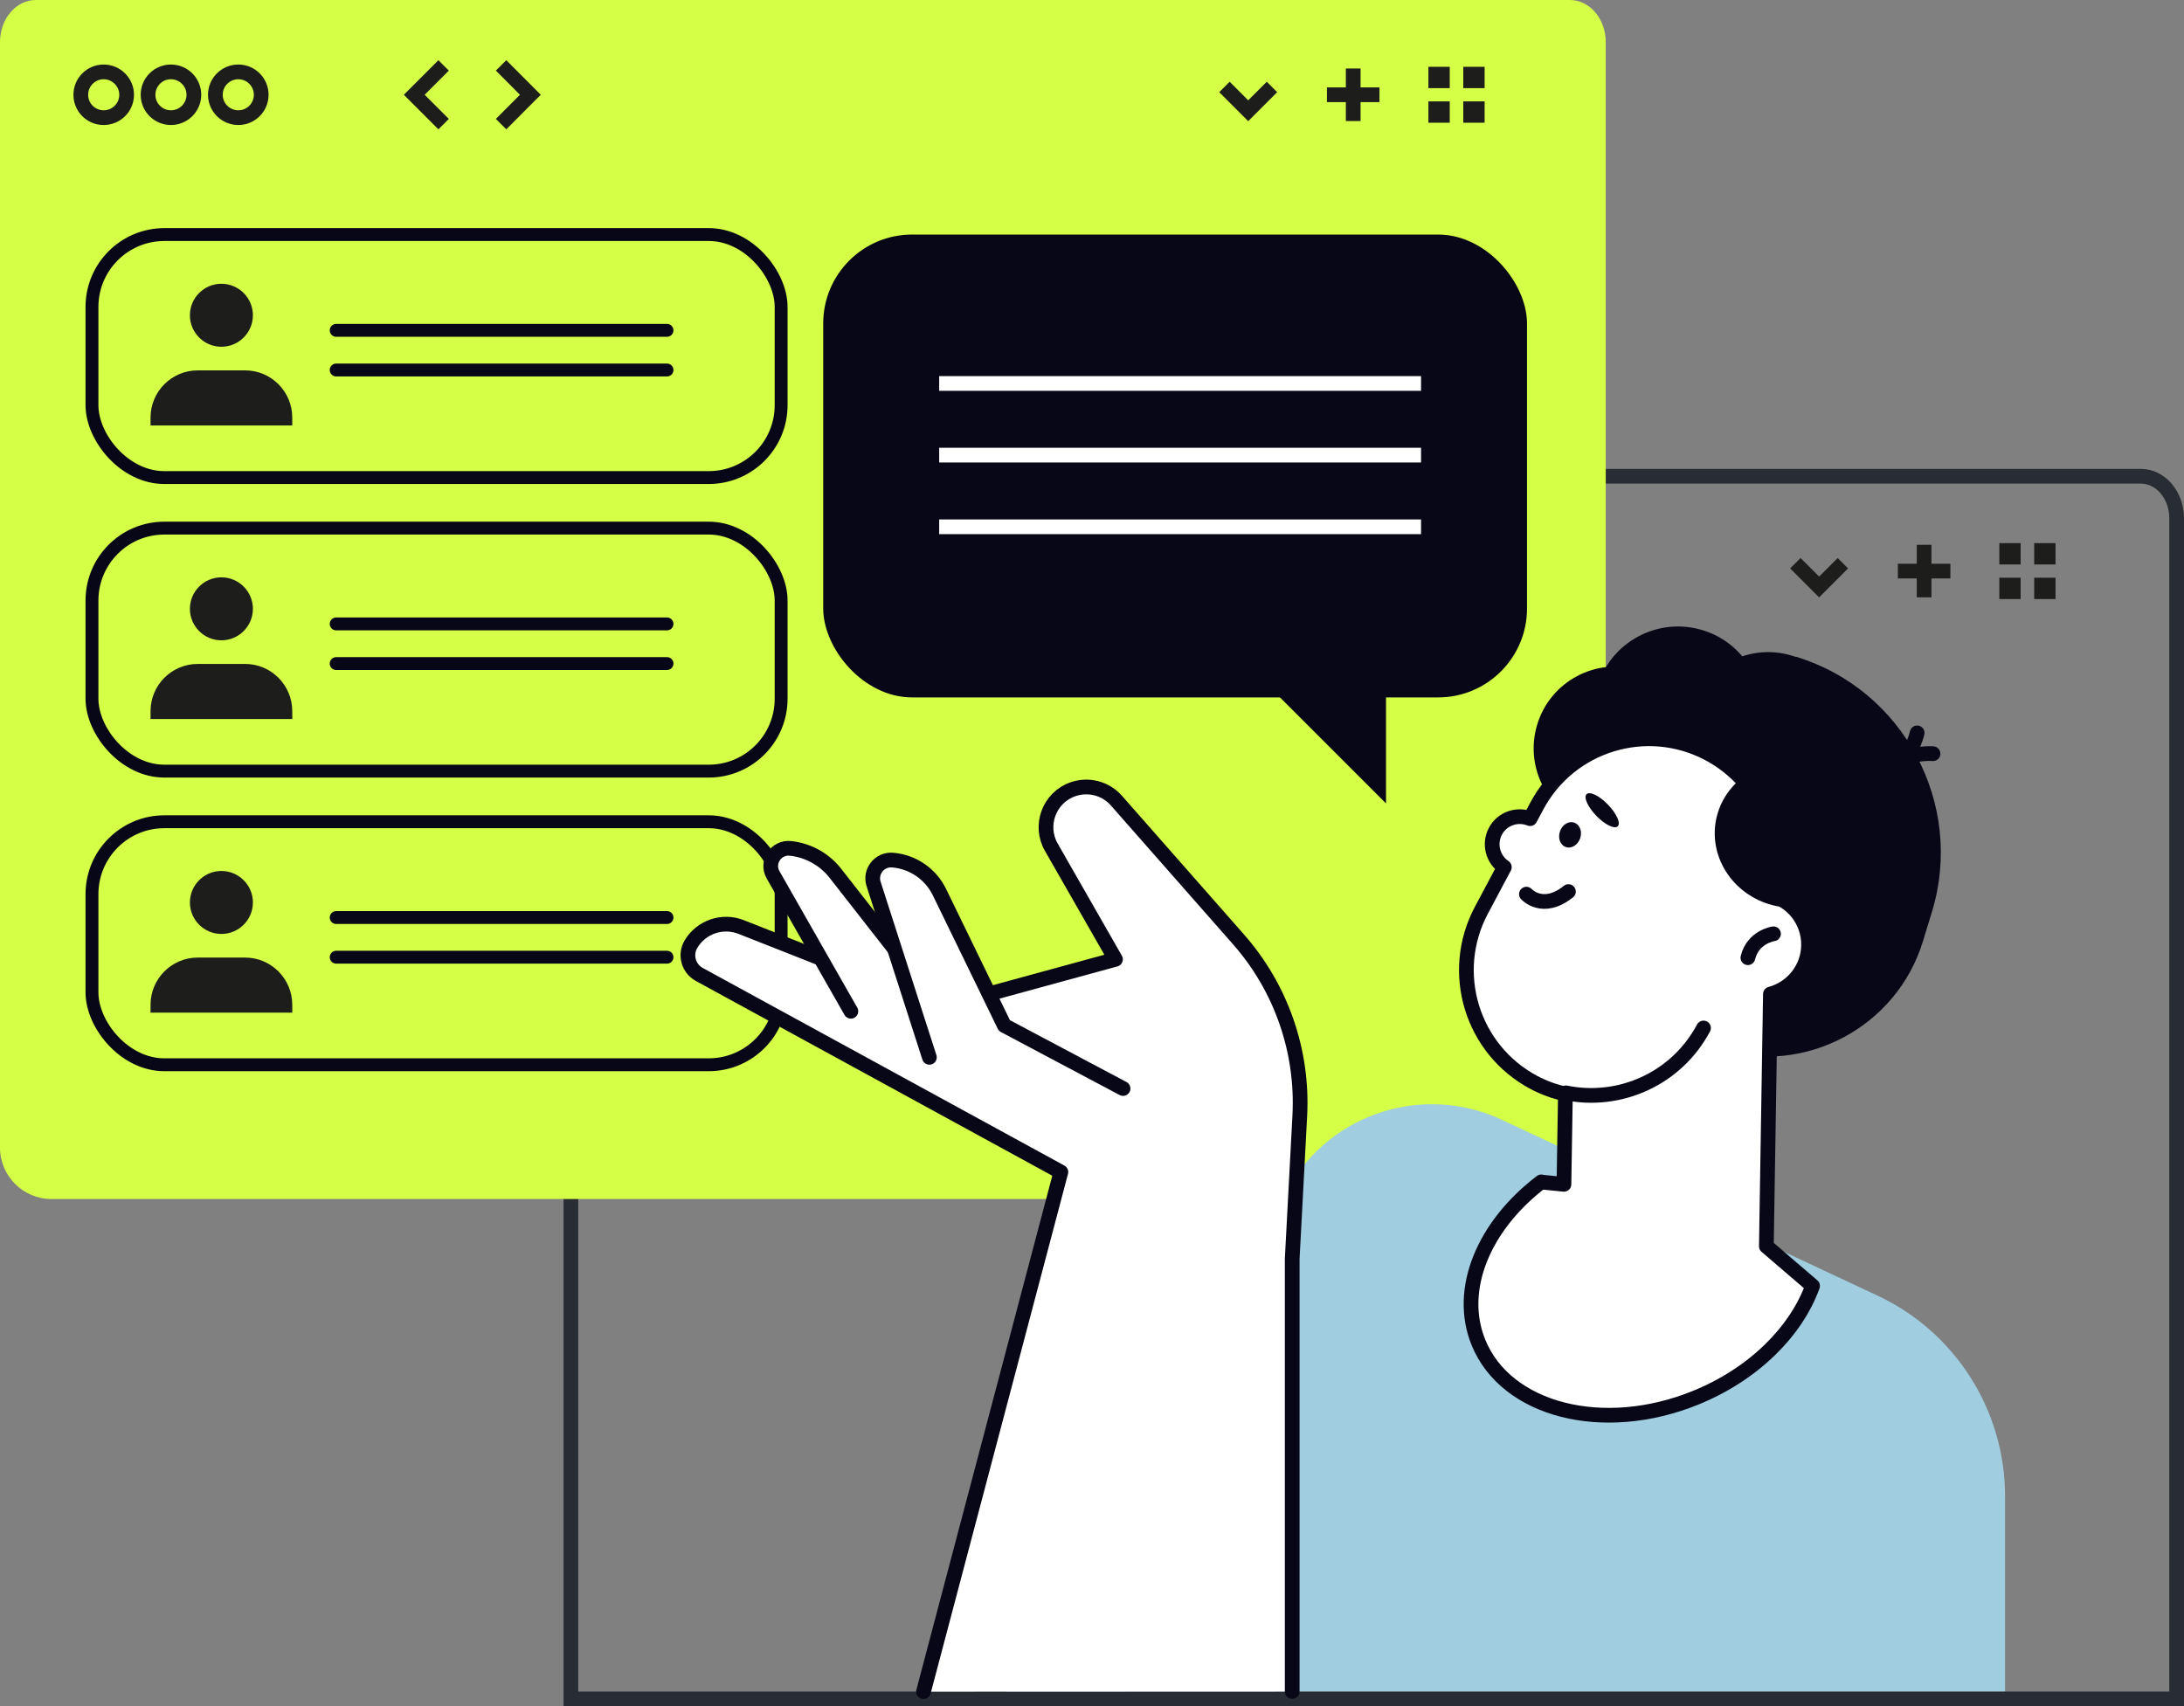 <svg xmlns="http://www.w3.org/2000/svg" id="Calque_2" data-name="Calque 2" viewBox="0 0 296.82 231.91"><rect x="0" y="0" width="296.82" height="231.91" fill="#808080" stroke="none"/><defs><style>      .cls-1 {        stroke-width: 1.75px;      }      .cls-1, .cls-2, .cls-3 {        stroke: #080717;        stroke-linecap: round;        stroke-linejoin: round;      }      .cls-1, .cls-4, .cls-5, .cls-6, .cls-3 {        fill: none;      }      .cls-2 {        fill: #fff;      }      .cls-2, .cls-4, .cls-5, .cls-6, .cls-3 {        stroke-width: 2px;      }      .cls-7 {        fill: #a0cde0;      }      .cls-8 {        fill: #d4ff46;      }      .cls-4 {        stroke: #1d1d1b;      }      .cls-9 {        fill: #080717;      }      .cls-5 {        stroke: #fff;        stroke-miterlimit: 10;      }      .cls-10 {        fill: #1d1d1b;      }      .cls-6 {        stroke: #282d33;      }    </style></defs><g id="Layer_2" data-name="Layer 2"><g><g><path class="cls-6" d="M295.82,230.91V70.44c0-3.15-2.18-5.71-4.87-5.71H82.46c-2.69,0-4.87,2.56-4.87,5.71v160.47h218.23Z"></path><g><path class="cls-4" d="M94.8,77.62c0,1.72-1.39,3.11-3.12,3.11s-3.11-1.39-3.11-3.11,1.4-3.11,3.11-3.11,3.12,1.4,3.12,3.11Z"></path><path class="cls-4" d="M103.95,77.62c0,1.72-1.4,3.11-3.12,3.11s-3.11-1.39-3.11-3.11,1.39-3.11,3.11-3.11,3.12,1.4,3.12,3.11Z"></path><path class="cls-4" d="M113.09,77.62c0,1.72-1.39,3.11-3.11,3.11s-3.12-1.39-3.12-3.11,1.4-3.11,3.12-3.11,3.11,1.4,3.11,3.11Z"></path></g><polyline class="cls-4" points="250.46 76.55 247.23 79.78 244 76.55"></polyline><polyline class="cls-4" points="137.88 73.63 133.9 77.62 137.88 81.61"></polyline><polyline class="cls-4" points="145.69 73.63 149.68 77.62 145.69 81.61"></polyline><g><line class="cls-4" x1="261.5" y1="74.05" x2="261.5" y2="81.19"></line><line class="cls-4" x1="265.07" y1="77.62" x2="257.93" y2="77.62"></line></g><g><polygon class="cls-10" points="274.62 73.82 271.72 73.82 271.72 76.72 274.62 76.72 274.62 73.82 274.62 73.82"></polygon><polygon class="cls-10" points="274.62 78.52 271.72 78.52 271.72 81.42 274.62 81.42 274.62 78.52 274.62 78.52"></polygon><polygon class="cls-10" points="279.36 73.82 276.46 73.82 276.46 76.72 279.36 76.72 279.36 73.82 279.36 73.82"></polygon><polygon class="cls-10" points="279.36 78.52 276.46 78.52 276.46 81.42 279.36 81.42 279.36 78.52 279.36 78.52"></polygon></g></g><g><path class="cls-8" d="M218.23,162.97V5.71c0-3.15-2.18-5.71-4.87-5.71H4.87C2.18,0,0,2.56,0,5.71v150.26c0,3.86,3.13,7,7,7h211.23Z"></path><g><path class="cls-4" d="M17.21,12.88c0,1.72-1.39,3.11-3.12,3.11s-3.11-1.39-3.11-3.11,1.4-3.11,3.11-3.11,3.12,1.4,3.12,3.11Z"></path><path class="cls-4" d="M26.35,12.88c0,1.72-1.4,3.11-3.12,3.11s-3.11-1.39-3.11-3.11,1.39-3.11,3.11-3.11,3.12,1.4,3.12,3.11Z"></path><path class="cls-4" d="M35.5,12.88c0,1.72-1.39,3.11-3.11,3.11s-3.12-1.39-3.12-3.11,1.4-3.11,3.12-3.11,3.11,1.4,3.11,3.11Z"></path></g><polyline class="cls-4" points="172.87 11.82 169.64 15.05 166.41 11.82"></polyline><polyline class="cls-4" points="60.29 8.89 56.3 12.88 60.29 16.87"></polyline><polyline class="cls-4" points="68.1 8.89 72.08 12.88 68.1 16.87"></polyline><g><line class="cls-4" x1="183.91" y1="9.31" x2="183.91" y2="16.45"></line><line class="cls-4" x1="187.48" y1="12.88" x2="180.34" y2="12.88"></line></g><g><polygon class="cls-10" points="197.03 9.08 194.13 9.08 194.13 11.98 197.03 11.98 197.03 9.08 197.03 9.08"></polygon><polygon class="cls-10" points="197.03 13.78 194.13 13.78 194.13 16.68 197.03 16.68 197.03 13.78 197.03 13.78"></polygon><polygon class="cls-10" points="201.77 9.08 198.87 9.08 198.87 11.98 201.77 11.98 201.77 9.08 201.77 9.08"></polygon><polygon class="cls-10" points="201.77 13.78 198.87 13.78 198.87 16.68 201.77 16.68 201.77 13.78 201.77 13.78"></polygon></g></g><g><rect class="cls-9" x="111.88" y="31.88" width="95.65" height="62.91" rx="12.08" ry="12.08"></rect><path class="cls-9" d="M188.37,81.93v27.27l-22.95-22.95s25.61-4.32,22.95-4.32Z"></path></g><g><line class="cls-1" x1="90.65" y1="44.9" x2="45.69" y2="44.9"></line><line class="cls-1" x1="90.65" y1="50.29" x2="45.69" y2="50.29"></line><g><path class="cls-10" d="M39.72,57.83v-1.07c0-3.54-2.87-6.42-6.42-6.42h-6.42c-3.54,0-6.42,2.87-6.42,6.42v1.07h19.26Z"></path><path class="cls-10" d="M34.37,42.85c0,2.36-1.92,4.28-4.28,4.28s-4.28-1.92-4.28-4.28,1.92-4.28,4.28-4.28,4.28,1.92,4.28,4.28Z"></path></g><rect class="cls-1" x="12.5" y="31.88" width="93.66" height="33.03" rx="9.84" ry="9.84"></rect></g><g><line class="cls-1" x1="90.65" y1="84.8" x2="45.69" y2="84.8"></line><line class="cls-1" x1="90.65" y1="90.19" x2="45.69" y2="90.19"></line><g><path class="cls-10" d="M39.72,97.73v-1.07c0-3.54-2.87-6.42-6.42-6.42h-6.42c-3.54,0-6.42,2.87-6.42,6.42v1.07h19.26Z"></path><path class="cls-10" d="M34.37,82.75c0,2.36-1.92,4.28-4.28,4.28s-4.28-1.92-4.28-4.28,1.92-4.28,4.28-4.28,4.28,1.92,4.28,4.28Z"></path></g><rect class="cls-1" x="12.5" y="71.78" width="93.66" height="33.03" rx="9.84" ry="9.84"></rect></g><g><line class="cls-1" x1="90.65" y1="124.71" x2="45.69" y2="124.71"></line><line class="cls-1" x1="90.65" y1="130.1" x2="45.69" y2="130.1"></line><g><path class="cls-10" d="M39.72,137.64v-1.07c0-3.54-2.87-6.42-6.42-6.42h-6.42c-3.54,0-6.42,2.87-6.42,6.42v1.07h19.26Z"></path><path class="cls-10" d="M34.37,122.66c0,2.36-1.92,4.28-4.28,4.28s-4.28-1.92-4.28-4.28,1.92-4.28,4.28-4.28,4.28,1.92,4.28,4.28Z"></path></g><rect class="cls-1" x="12.5" y="111.69" width="93.66" height="33.03" rx="9.84" ry="9.84"></rect></g><g><path class="cls-7" d="M272.5,229.9v-26.54c0-11.68-6.76-22.31-17.34-27.27l-51.05-23.89c-10.58-4.95-23.19-.95-28.98,9.2l-38.3,68.49h135.68Z"></path><path class="cls-2" d="M175.62,229.9v-58.82l1.03-19.44c.46-8.76-2.52-17.36-8.32-23.95l-16.6-18.87c-1.47-1.67-3.8-2.28-5.9-1.55h0c-3.23,1.12-4.65,4.91-2.95,7.88l8.72,15.24-23.46,6.41-27.41-10.8c-2.53-1-5.42-.02-6.82,2.32h0c-.86,1.44-.35,3.31,1.12,4.12l49.15,26.86-18.67,70.62"></path><path class="cls-2" d="M115.64,137.45l-10.57-18.54c-.98-1.71.4-3.81,2.36-3.6h0c2.5.27,4.77,1.57,6.27,3.6l12.95,16.56"></path><path class="cls-2" d="M152.63,147.95l-16.13-8.56-8.82-18.13c-1.2-2.47-3.62-4.13-6.37-4.36h0c-1.77-.15-3.13,1.56-2.58,3.25l7.58,23.56"></path><g><path class="cls-9" d="M223.55,139.56l10.14,3.09c11.65,3.56,24.1-3.07,27.65-14.72l1.23-4.02c4.45-14.59-3.84-30.17-18.43-34.63l-2.34,3.68c-9.15-2.79-18.91,2.41-21.71,11.55l-5.54,18.14c-2.17,7.12,1.87,14.72,8.99,16.9Z"></path><ellipse class="cls-9" cx="235.7" cy="118.31" rx="23.36" ry="24.87" transform="translate(113.63 352.08) rotate(-89.08)"></ellipse><path class="cls-9" d="M212.6,157.8c7.4-1.56,13.84-6.81,16.58-14.46l2.52-7.04-18.66-6.72-.45,28.21Z"></path><path class="cls-9" d="M241.91,121.77c1.69-7.79-1.44-16.16-8.04-20.09h0c-4.11-2.45-8.75-2.68-12.83-1.08,2.17.25,8.23,1.3,9.36,5.33,1.38,4.93,1.41,14.3,11.51,15.84Z"></path><path class="cls-9" d="M208.92,98.47c-1.79,5.87,1.51,12.09,7.39,13.88,5.87,1.79,12.09-1.51,13.88-7.39,1.79-5.87-1.51-12.09-7.39-13.88-5.87-1.79-12.09,1.51-13.88,7.39Z"></path><path class="cls-9" d="M247.37,93.88c11.06,4.97,17.08,17.33,13.9,29.26-3.12.93-6.58.98-9.99-.06-8.85-2.7-13.94-11.71-11.37-20.13,1.22-4.01,3.97-7.16,7.46-9.07Z"></path><path class="cls-9" d="M229.67,96.51c-1.79,5.87,1.51,12.09,7.39,13.88,5.87,1.79,12.09-1.51,13.88-7.39,1.79-5.87-1.51-12.09-7.39-13.88-5.87-1.79-12.09,1.52-13.88,7.39Z"></path><path class="cls-9" d="M217.11,93.25c-1.84,6.04,1.56,12.44,7.6,14.28s12.44-1.56,14.28-7.6-1.56-12.44-7.6-14.28c-6.04-1.84-12.44,1.56-14.28,7.6Z"></path><path class="cls-3" d="M262.71,102.44s-4.17-.42-6.13,2.65"></path><path class="cls-3" d="M260.55,99.61s-.81,4.11-4.32,5.09"></path><path class="cls-2" d="M209.46,160.66l3.09.31.2-12.27c-1.46-.33-2.9-.84-4.29-1.58-8.43-4.48-11.62-14.95-7.14-23.38l3.13-5.88c-1.56-1.06-2.12-3.13-1.23-4.85h0c.9-1.73,2.96-2.45,4.73-1.74l.9-1.69c4.48-8.43,14.95-11.62,23.38-7.14h0c7.11,3.78,10.49,11.82,8.69,19.3,3.12.98,5.21,4.05,4.83,7.42-.33,2.94-2.45,5.23-5.14,5.95l-.55,34.28,6.28,5.39c-2.23,6.17-7.97,11.97-15.87,15.19-12.55,5.11-25.77,1.75-29.54-7.51-2.95-7.24.78-15.93,8.54-21.82Z"></path><path class="cls-3" d="M241.03,126.92s-2.79.39-3.48,3.25"></path><path class="cls-3" d="M207.45,121.53s2.22,2.46,5.71-.35"></path><path class="cls-9" d="M212.01,113c-.32.92.04,1.87.8,2.13.76.26,1.63-.27,1.94-1.19.32-.92-.04-1.87-.8-2.13-.76-.26-1.63.27-1.94,1.19Z"></path><path class="cls-9" d="M215.63,107.94c-.44.42.16,1.74,1.33,2.95s2.47,1.84,2.9,1.42c.44-.42-.16-1.74-1.33-2.95-1.17-1.21-2.47-1.84-2.9-1.42Z"></path><path class="cls-9" d="M237.34,105.3c7.13,2.44,11.56,9.74,10.28,17.31-1.88.76-4.02.99-6.19.54-5.63-1.16-9.3-6.45-8.19-11.81.53-2.55,2.04-4.66,4.09-6.04Z"></path><path class="cls-3" d="M212.82,148.54c7.31,1.49,15.02-1.9,18.7-8.82"></path></g></g><g><line class="cls-5" x1="193.13" y1="52.12" x2="127.64" y2="52.12"></line><line class="cls-5" x1="193.13" y1="61.86" x2="127.64" y2="61.86"></line><line class="cls-5" x1="193.13" y1="71.6" x2="127.64" y2="71.6"></line></g></g></g></svg>